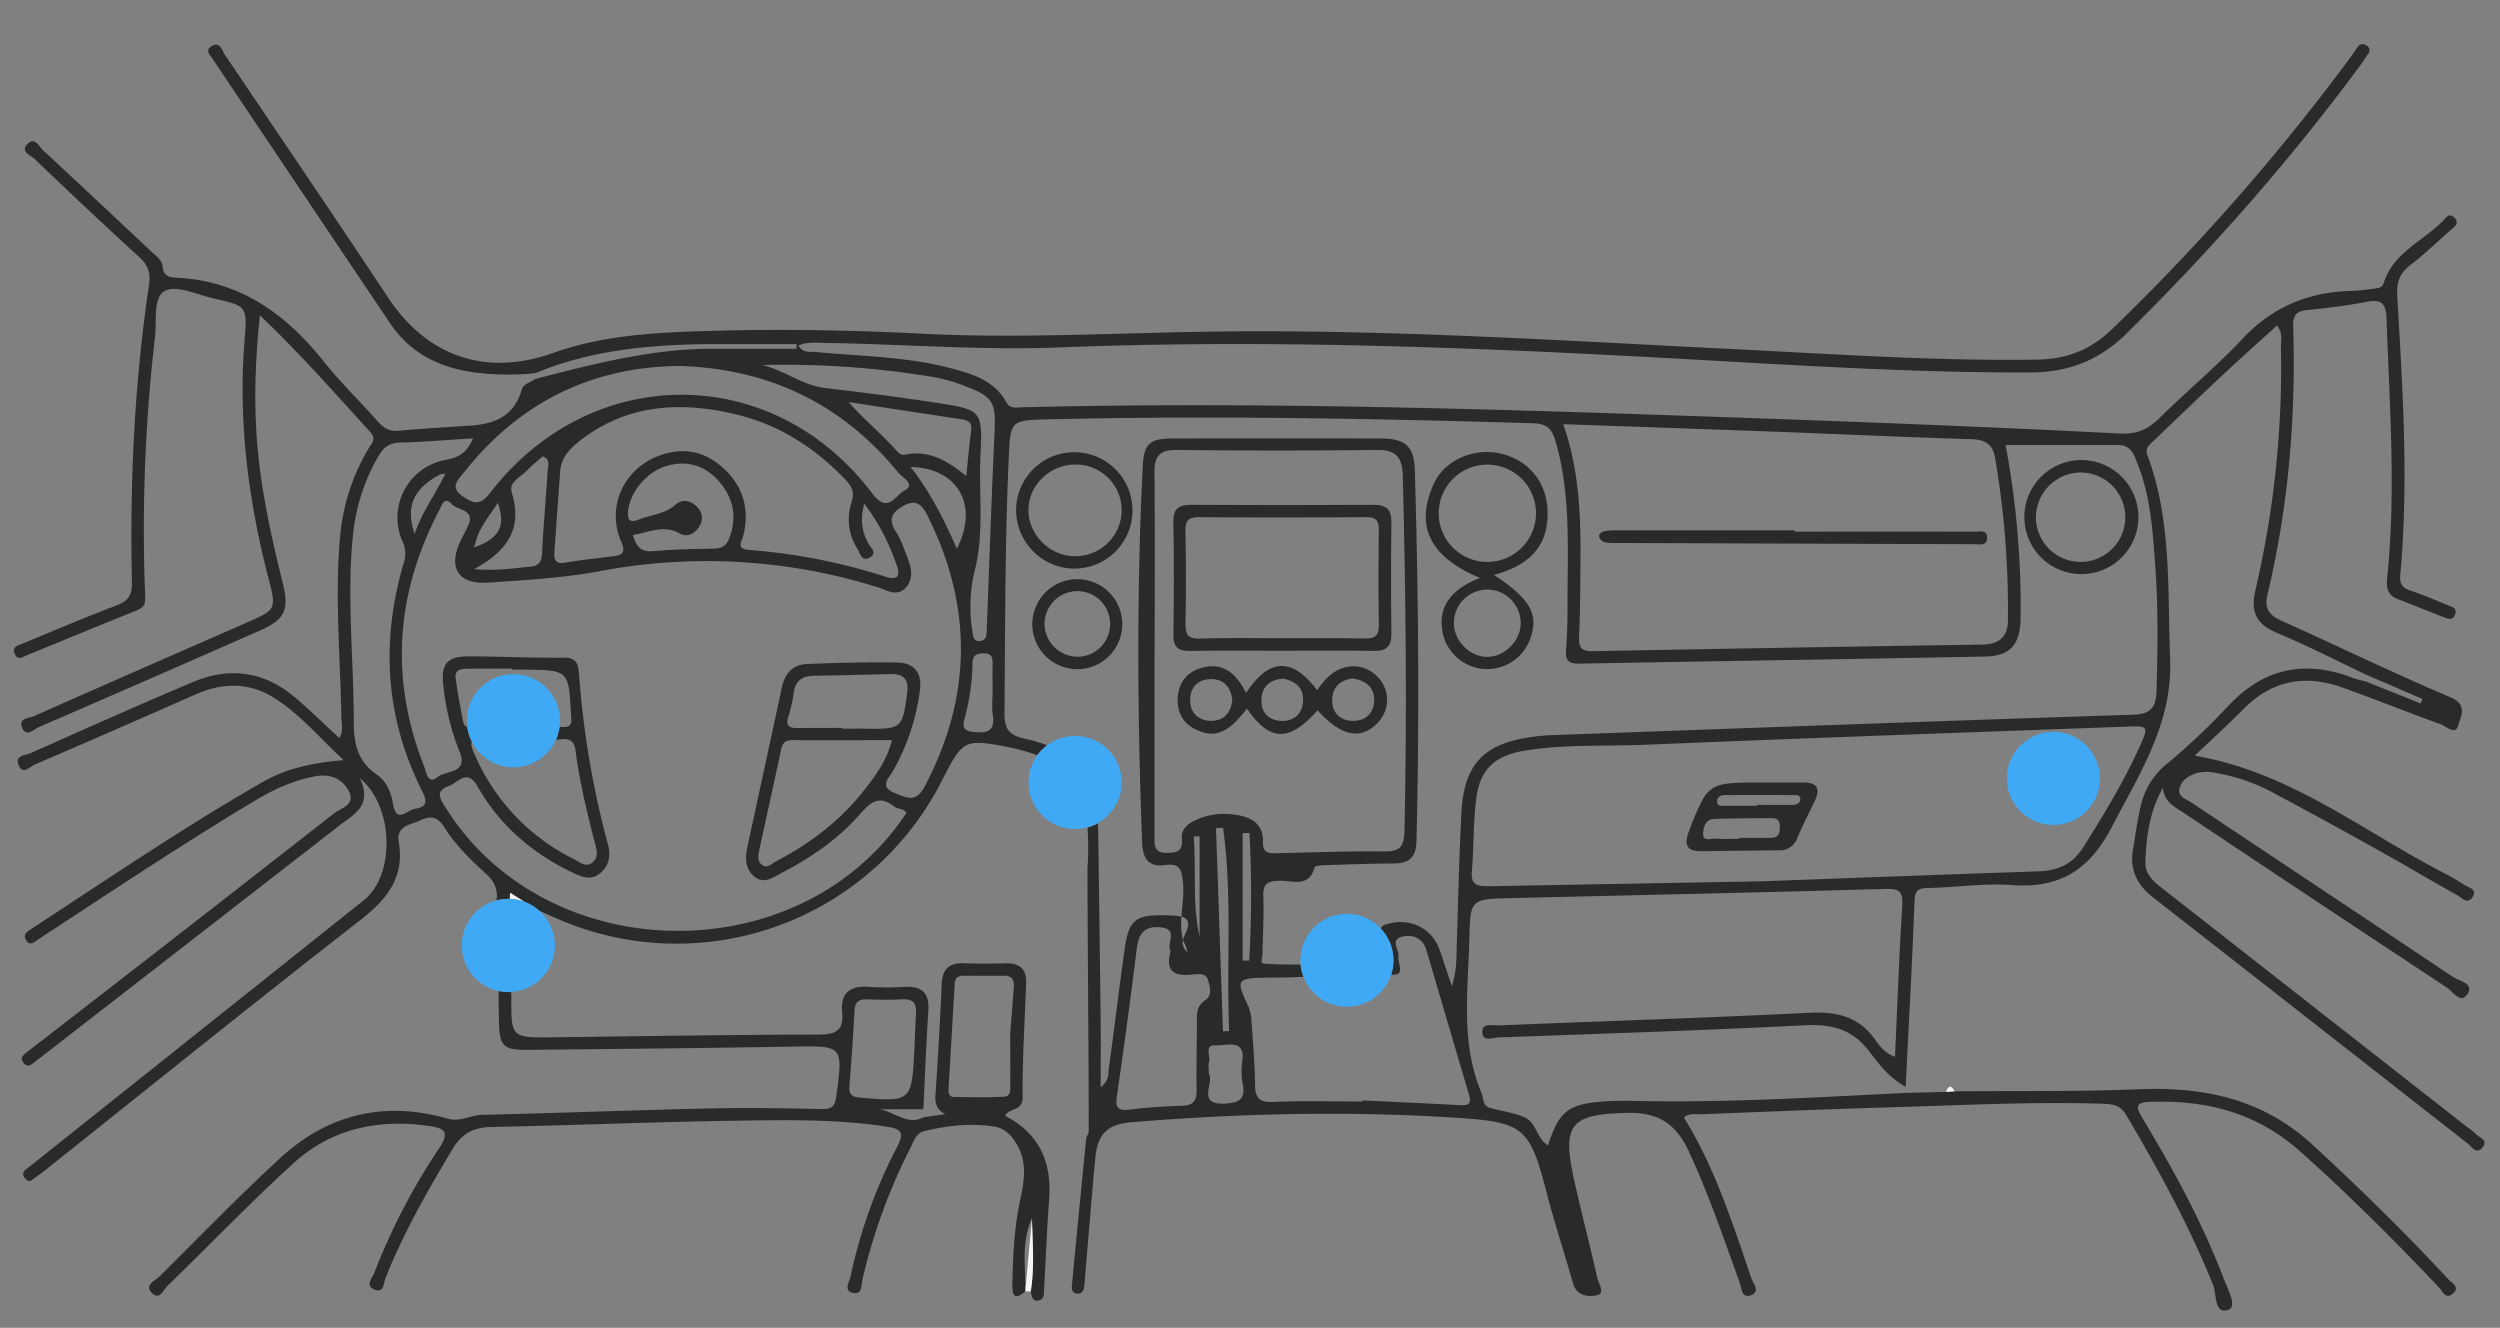 <svg xmlns="http://www.w3.org/2000/svg" viewBox="0 0 1000 531.11"><rect x="0" y="0" width="1000" height="531.11" fill="#808080" stroke="none"/><defs><style>.cls-1{fill:none;}.cls-2{fill:#292b2b;}.cls-3{fill:#f5f5f5;}.cls-4{fill:#3fa9f5;}</style></defs><g id="Lag_2" data-name="Lag 2"><path class="cls-1" d="M318.72,362.27a103.94,103.94,0,0,0,32.94-23.34A103.94,103.94,0,0,1,318.72,362.27Z"/><path class="cls-1" d="M188.83,296.85a1.29,1.29,0,0,0-.23.47,1.29,1.29,0,0,1,.23-.47Z"/><path class="cls-1" d="M283.23,371.71c-2.23.22-4.46.39-6.69.49C278.77,372.1,281,371.93,283.23,371.71Z"/><path class="cls-1" d="M303,368q-4.85,1.35-9.79,2.29Q298.13,369.34,303,368Z"/><path class="cls-1" d="M362.61,325.07h0c-1.79,2.74-3.71,5.34-5.71,7.84C358.9,330.41,360.82,327.81,362.61,325.07Z"/><path class="cls-1" d="M512.35,260.3c-6.05,0-12.11,0-18.16-.05,6.05,0,12.11.05,18.16.05,12.38,0,24.76-.17,37.14.07C537.11,260.13,524.73,260.3,512.35,260.3Z"/><path class="cls-1" d="M266.47,372.22c2.24.09,4.48.11,6.71.08C271,372.33,268.71,372.31,266.47,372.22Z"/><path class="cls-1" d="M318.72,362.27c-2,.92-4.11,1.77-6.2,2.57C314.61,364,316.68,363.19,318.72,362.27Z"/><path class="cls-1" d="M680.85,320.18a18.2,18.2,0,0,1,1.06-1.72A18.2,18.2,0,0,0,680.85,320.18Z"/><path class="cls-1" d="M705,313c5.38,0,10.76,0,16.14,0-5.38.06-10.76,0-16.14,0-14.36,0-19.26,0-23.05,5.48C685.7,313,690.6,313,705,313Z"/><path class="cls-2" d="M199.48,396.4c0,.55,0,1.11,0,1.69-.13,3.49.05,7,.11,10.49.17,9.76,1.71,11.47,11.21,11.37,35.29-.36,70.57-.69,105.85-1.3,20.73-.37,20.6-.6,17.87,19.86-.56,4.14-1.88,5.2-6,5.11-15.07-.35-30.16-.56-45.23-.23-30.16.68-60.3,1.83-90.46,2.54-4.71.11-8.66,3-14,1.47-25-7.13-47.6-1.77-66.62,15.73-16.63,15.29-32.42,31.51-48.42,47.47-1.7,1.69-6.34,3.4-2.91,6.7,3,2.87,4.55-1.46,6.17-3,16.81-16.29,33-33.23,50.32-49,15.2-13.85,33.91-17.82,54.14-14.92,5.89.84,8.73,2.08,4.2,8.84a254.26,254.26,0,0,0-26,49.95c-.79,2-3.91,5.22.3,6.74,3.6,1.3,3.41-2.69,4.15-4.56,7.16-18.07,16.77-34.83,26.69-51.47,3.72-6.24,8.27-8.95,15.59-9.09,33.12-.64,66.23-2.08,99.35-2.53,19.63-.27,39.33-.62,58.87,2.4,5.31.81,7.38,1.95,4.28,7.92a204,204,0,0,0-18.76,52.14c-.46,2.16-3.05,5.86,1.42,6.5,3.31.48,2.88-3.24,3.37-5.4a232.62,232.62,0,0,1,19.29-52.87c1.32-2.61,2.19-5.71,5.51-6.52,9.23-2.24,18.58-3.26,28-1.78,3.93.61,6.51,3.17,8.65,6.59,4.61,7.36,3.34,14.93,1.67,22.63-2.41,11.1-2.88,22.37-3.15,33.66-.1,4.06.5,7,5.16,3.07.3-9.41-1.82-19,2.65-29.21.34,10.51,1,19.88-.45,29.23.4,1.81.56,4.13,3.21,3.56,2.38-.5,2-2.83,2.13-4.65.68-11.78,1.1-23.58,2-35.34,1.23-15.09-3.79-26.74-17.59-33.87,1.54-3.29,7-1.6,7-7.36-.12-15.27.87-30.55,1.41-45.82.19-5.41-2.51-7.86-7.84-7.8-5.65.06-11.3.21-16.93-.05-6.12-.27-8.77,2.4-9,8.46q-1,22.11-2.5,44.18c-.24,3.53.5,6,3.93,7.72l-8.66,1.26c-6.27,3.36-11.49-2-17.36-3.19h17.25c.64-13.14,1.12-26.29,2-39.42.48-7-2.46-9.89-9.35-9.56a121.27,121.27,0,0,1-14.52,0c-7.55-.56-11.37,2.5-10.62,10.17.7,7.08-2.32,8.9-9.23,8.91-35.5.07-71,.66-106.51,1.1-16.61.2-16.69.22-16.57-16.3a16.59,16.59,0,0,0-.13-1.84c-.37,0-.74.06-1.12.06A18.37,18.37,0,0,1,199.48,396.4Zm204.61,16.92c0,6.7.08,13.4,0,20.09,0,2,.5,5.08-2.33,5.25-6.69.4-13.42.21-20.14.12-2.23,0-2.28-1.87-2.18-3.51.8-13.92,1.64-27.84,2.44-41.76.13-2.34,1.38-3.24,3.62-3.22,5.38,0,10.75.08,16.13,0,3.28,0,4,1.58,3.9,4.54M365.77,419.2c0,.54,0,1.07-.07,1.61-1,19.76-1.54,20.06-21.81,18.22-3.82-.35-4.34-1.83-4.09-5,.78-9.88,1.49-19.78,2-29.68.16-3.5,1.63-4.69,4.94-4.6,4.56.13,9.14.25,13.69,0s6.38,1.08,5.92,5.87"/><path class="cls-2" d="M990.25,453.51a22.93,22.93,0,0,0-3.16-2.51q-60.39-47.29-120.78-94.58c-3.86-3-8.25-6.05-8.13-11.39.22-10.28,1.68-20.43,7-30,.38,5.83,4.89,7.83,8.62,10.32q52.39,35,104.94,69.66c2.36,1.56,5.63,7,8.4,2.37,2.45-4.07-3.59-5-6-6.62-34.86-23.39-69.87-46.56-104.77-69.88-2-1.34-5.56-2.23-4.51-5.77.88-3,3.46-4.68,6.38-5.72a15.65,15.65,0,0,1,8-.22A75.35,75.35,0,0,1,909,316.94q21.36,11.42,42.5,23.23c10.57,5.9,21,12.1,31.54,18,1.81,1,4,3.94,6.09.45,1.76-3-1.53-3.45-3.06-4.47a102.27,102.27,0,0,0-9.08-5.24c-32.18-16.67-61.11-40.17-99.11-46.63,6.87-6.55,13.4-12.48,19.59-18.73,11.31-11.42,24.55-13.84,39.33-8.59,13.17,4.69,26.15,9.94,39.3,14.68,2.32.83,6.18,4.74,7.23.42.73-3,4.16-8.09-3.16-11.17-22.79-9.6-45-20.49-67.62-30.61-5-2.25-6.89-5-5.55-10.52,8.43-35.26,11.4-71.06,10.27-107.24-.12-3.89,1-6,5.14-6.43,8-.88,16.08-1.74,24-3.32,6.05-1.2,8,.44,8.2,6.66,1.17,34.64,3.87,69.27.23,103.92-.41,3.9.29,6.83,4.38,8.35,6,2.26,12,4.77,18,7.07,1.68.64,3.77,1.73,4.79-.88s-1.1-3.12-2.88-3.82c-5-2-9.93-4.19-15-5.84-3.54-1.15-4.36-3-4-6.56,3.39-37.09.92-74.13-1.23-111.16-.31-5.44.82-9.08,5.17-12.43,6-4.59,11.37-9.87,17.06-14.81,1.37-1.19,2.25-2.38.78-4-1-1.1-2.25-1.64-3.41-.32-8,9.08-21,13.44-25,26.2-.65,2-2.2,2.1-3.74,2.29a87.91,87.91,0,0,1-8.84.89c-17.19.4-31.69,6.19-43.73,19-10.48,11.16-22.35,21-33.28,31.76-4.74,4.67-9,6.7-16.41,6.31-54.87-2.84-109.78-4.88-164.69-6.79-91.25-3.19-182.51-5.93-273.84-3.71-2.28.06-4.84.84-6.42-2-5.12-9.18-14.44-11.62-23.56-13.94-17.32-4.4-35.21-4.44-52.88-6.18-2.11-.21-4.72.64-6.77-2.59,4-1.62,7.68-1,11.2-1,31,.47,61.89,3,92.88,1.8,81.65-3.28,163.16-.17,244.68,4.31,47.86,2.63,95.71,5.82,143.71,5.69,15.6,0,28-4.88,39-15.76,33.73-33.37,65.06-68.8,93.23-107,1.11-1.51,2.09-3.13,3.2-4.65a2.11,2.11,0,0,0-.67-3.38,2.35,2.35,0,0,0-3.51.58c-1.08,1.53-2.1,3.12-3.22,4.63a869,869,0,0,1-95.21,108.44c-8.45,8.11-18,11.8-29.73,12-41,.62-81.84-2.26-122.72-4.27-67.52-3.33-135-7.7-202.66-7-40.39.42-80.76,2.95-121.17.88-31.22-1.6-62.46-2-93.69-.79-18,.73-36.07,2.32-53.25,8.46-27,9.65-50.57,1.58-66.3-22.27C133.61,86.39,111.7,54.15,89.9,21.84c-1.16-1.72-1.77-5.33-5.15-3.46-3,1.66-.72,3.65.39,5.31q35.48,52.92,71,105.79C164.22,141.4,176,147.16,190.06,149a102.78,102.78,0,0,0,24.16.25C236,140.14,258.9,138,282.15,137.66h36.46l0,1.85h-36.5c-23.27.49-45.59,6.26-67.91,12.06-1.9,1.42-4.81,1.77-5.55,4.38-2.89,10.28-10.58,13.62-20.23,14.28s-19.36,1.17-29,2.08c-3.72.35-6-1.12-8.29-3.71-7.13-8.06-14.93-15.58-21.62-24C114.32,125.51,96,112.34,70.67,111.08c-2.54-.12-5.31-.45-5.59-4.34-.2-2.79-2.78-4.47-4.74-6.31C46,87,31.73,73.5,17.28,60.19,15.65,58.69,14,54.5,11,57.6s1.27,4.52,2.85,6C27.66,76.8,41.56,89.92,55.67,102.8c3.57,3.26,4.65,6.33,3.92,11.21-5.85,39.45-7.71,79.17-6.82,119,.11,5.28-1.66,7.46-6.35,9.24C33.85,247,21.48,252.31,9.05,257.43c-1.9.78-4.63,1.38-3,4.39,1.31,2.4,3.2.9,4.88.21,14.44-5.92,28.85-11.87,43.33-17.69,2.74-1.11,4-2.05,3.82-5.69A667.15,667.15,0,0,1,62,134.81c.75-6.49-.87-15.94,4-18.46,4.69-2.42,12.8,1.52,19.34,3,13.39,3,13.59,3.08,12.5,16.49-2.68,32.82,1.56,64.89,9.83,96.59,2.84,10.88,2.39,11.62-7.47,15.94-28.81,12.64-57.65,25.21-86.41,38-2,.9-6.58.77-4.92,4.75s4.64.6,6.67-.28q44.06-19.08,88-38.43c10.45-4.59,12.3-8.23,9.47-19.56-4-16.18-7.66-32.44-9.5-49-2.08-18.66-1.7-37.29.45-57.75,16.44,15.74,30.22,31.42,44.27,46.85,2.39,2.62.41,4.4-.76,6.37A83.15,83.15,0,0,0,136,215c-2.11,23.93.13,47.82.54,71.72,0,2.7,1,5.65-.85,8.45-5.9-5.45-11.31-10.69-17-15.64-12.34-10.76-26.38-13.08-41.36-6.77-21.81,9.17-43.41,18.85-65,28.46-2.08.93-6.48.84-4.92,4.75,1.67,4.18,4.63.66,6.62-.2q32.25-13.86,64.35-28.07c10.27-4.53,20.66-4.82,30.28.87,10.68,6.33,18.61,16,28.8,25.51-12.56,1-23,3.34-32.43,8.75-31.53,18.08-61.57,38.53-92,58.41-.45.29-.87.63-1.33.9-1.64,1-2.31,2.25-1.24,4,1.18,1.93,2.56,1.23,4,.23,2.88-2,5.82-3.88,8.74-5.8,26.1-17.13,52.15-34.33,78.92-50.4,7.44-4.46,15.28-8,23.83-9.63,5.89-1.12,11.1.78,13.68,6.16s-3.41,6.59-6.11,8.71Q74.45,371.67,15,417.58c-1.48,1.15-3,2.3-4.46,3.46S8,423.23,9.32,425s2.63,1.43,4.08.17c1-.88,2.14-1.63,3.2-2.46q59.65-46.28,119.28-92.58c5.62-4.38,13.21-7.82,8.08-18.85,13.91,11.63,13.9,39,1.69,48.7Q80.31,412.11,14.93,464.16c-1.48,1.17-2.93,2.37-4.43,3.51-1.26,1-1.66,2.06-.68,3.4.87,1.18,1.9,1.85,3.33.73,1.7-1.33,3.46-2.56,5.15-3.9,41.91-33.36,83.62-67,125.86-99.9,10.64-8.29,17.71-17,15.35-31.1-1.12-6.63,4.67-6.93,8.52-8.72,3.57-1.67,6.69-2,9.45,2.39,4.56,7.32,10.77,13.38,17.19,19.17,3.32,3,4.59,6.77,3.9,10.42a18.85,18.85,0,0,1,4.72-.62l.67,0a11.36,11.36,0,0,1,.13-2.46l5.58,3.57a18.8,18.8,0,0,1,6.05,3.64l6.17,2.75a119,119,0,0,0,154.66-54.38c8.81-17.22,9-17.3,28.35-13.49.53.11,1,.27,1.57.4a63.92,63.92,0,0,1,8.42,2.54,18.83,18.83,0,0,1,3.91-4,55.09,55.09,0,0,0-8.72-2.6c-6.66-1.42-8.34-3.93-8.28-10.53.3-33.87.17-67.75,1.69-101.6.68-15.32.71-15.28,16-15.64,64.65-1.55,129.28-.34,193.9,1.57,5.49.16,7.41,2.39,8.79,7.08,6.27,21.31,4.76,43.16,4.85,64.9,0,6.18-.16,12.37-.61,18.53-.3,4.07.69,5.72,5.22,5.64,54.13-1,108.27-1.79,162.4-2.84,10.14-.2,14.09-4.77,14.2-15.6a349.89,349.89,0,0,0-6-69c15,0,30,0,45.06,0,5.33,0,6.45,4.3,7.88,7.92,5.09,13,5.93,26.72,6.92,40.38,1.2,16.64,1,33.31.5,50-.17,6.54-2.16,9.32-9.4,9.56-77.81,2.52-155.6,5.4-233.4,8.21a70.48,70.48,0,0,0-7.23.71c-19,2.63-27,10.93-28,30.19-.93,17.72-1.32,35.46-1.87,53.2-.16,5.27,0,10.55-2,16.23-1.63-4.87-3.17-9.77-4.9-14.61-3.23-9-12.52-13-21.58-10a2.94,2.94,0,0,0-1.94,1.64A18.51,18.51,0,0,1,556.47,390c.45-.06.9-.14,1.39-.16,4.09-.2,1.1-4.76,1.51-7.34s-3.65-6.78,1.69-7.88c4.21-.86,8.09.61,9.5,5.41,5.7,19.3,11.33,38.62,17.07,57.91,1.26,4.23-1,4.27-4.09,4.1-12.89-.71-25.79-1.27-38.68-1.89,0,.15,0,.31,0,.46-11.84,0-23.69-.4-35.5.17-6,.28-7.3-1.87-7.36-7.21-.08-8.32-.81-16.62-1.41-24.93a17.42,17.42,0,0,0-1.28-6.2c-5-10.35-4.57-11.16,6.45-11.36,4.3-.08,8.61,0,12.9-.25,1-.06,1.86-.07,2.74,0a18.41,18.41,0,0,1-1.15-5c-4.93,0-9.88,0-14.78-.42-1.5-.13-.49-2.31-.48-3.54.12-7.79.66-15.6.34-23.37-.22-5.32,2.05-6.12,6.65-6.19,5-.08,11.64,2.85,13.88-5.38.2-.74,3.46-.83,5.31-.9,8.89-.29,17.77-.57,26.66-.65,6-.05,8.61-2.66,8.76-8.84,1.21-49.47.79-98.93-.65-148.38-.28-9.61-3.73-12.74-13.67-12.76q-41.62-.1-83.25,0c-9.28,0-11.48,2.18-11.93,11.26-2.47,50-2.13,100-.26,150,.25,6.68,2.38,10.38,9.54,9.34,5.59-.81,6.29,2,6.81,6.84.48,4.56-.28,9.18-.59,13.78,2.61.7,3.79,2.51,1.27,7.53a7.87,7.87,0,0,0-.67,2,18.89,18.89,0,0,0,1.86,4.67,4.39,4.39,0,0,1-1.86-4.67,29.63,29.63,0,0,1-.6-9.48,24,24,0,0,0-5.12-.51c-13.58-.43-16,1.39-17.8,14.75-2.14,15.44-4,30.91-6.14,46.36-.31,2.24.24,4.85-3.26,7.66,0-9.48.08-17.84,0-26.19q-.44-38.29-1-76.61c0-.94-.06-1.84-.11-2.74a18.44,18.44,0,0,1-4.15,1.69,122,122,0,0,1,0,16.14c0,31,.52,76.12.46,105.33,0,1-.93,2-1,3q-2.91,29.26-5.71,58.54c-.16,1.7.15,3.35,2.38,3.36,1.62,0,2.32-1.19,2.51-2.62.24-1.86.33-3.75.5-5.62,1.3-15.27,2.53-30.54,3.95-45.8.92-10,4.92-13.74,14.75-14.54,43.29-3.52,86.61-4.55,130-1.74,26.69,1.74,29.08,3.91,35.78,29.84,3.17,12.23,7.14,24.24,10.59,36.4,1.45,5.1,6.19,5.41,9.35,4.78,3.77-.74.91-4.54.4-6.8-3-13.37-6.52-26.64-9.45-40-4.79-21.87-1-25.73,21.51-26.19,12.12-.24,19.3,4.23,24.4,15.21,8,17.14,14,34.93,20.43,52.61.8,2.19.67,6.54,4.55,5.12s.85-4.7.12-6.84c-7.54-22-14.55-44.31-27-64.27,2.38-1.87,4.6-1.18,6.63-1.26,25.57-1,51.14-2.08,76.72-2.82,28-.81,56-2.3,84-1.41,3.83.12,7.16.36,9.54,4.41,13,22,25.28,44.37,34.85,68.15,1.48,3.67.28,11.6,5.85,9.95,4-1.19.08-8-1.41-12-8.62-22.69-20.19-43.95-32.7-64.68-3.25-5.38-2.28-6.43,3.68-6.61,22.39-.66,42.32,4.58,59.56,20,19.3,17.25,37.56,35.47,55.33,54.23,1.4,1.49,2.66,5.09,5.61,2.49s-.46-4.23-1.85-5.73C962,493,943.93,475.4,925.35,458.19c-20.15-18.67-43.73-23.57-70.07-22.49-24.43,1-48.93.6-73.4.82l-3.46.25-16.13.39c-36,1.78-72,4-108.09,3.21-4.3-.1-8.62-.07-12.91.24-14,1-17.72,3.95-22.09,17.53-4.64-2.64-4.44-9.14-9.51-11.29-4.53-1.92-9.36-2.4-14-3.8-2.65-.8-2.29-4-3.19-6.13-8.32-19.91-5.25-40.7-4.76-61.28.38-15.93.45-16,16.28-16.38,50.08-1.21,100.16-2.25,150.23-3.69,6-.18,7,1.5,6.63,7.05-1.25,19.79-1.94,39.61-2.87,60.07-4-1.41-6-4.06-7.72-6.5-6.54-9.52-15.44-11.63-26.54-11.08-41.42,2.05-82.88,3.36-124.32,5.05-2.39.1-6.53-1.21-6.49,2.61,0,4.09,4.15,2.29,6.44,2.21,40.91-1.48,81.83-2.82,122.71-4.87,10.82-.54,19.08,1.67,25.81,10.69,3.91,5.25,8.28,10.61,14.36,13.9,1.23-24.67,2.62-49.35,3.55-74,.16-4.19,1-5.43,5.23-5.5,11.29-.2,22.67-2,33.85-1.16,19.08,1.46,31.07-6.36,39.76-23.09,11.13-21.44,24.45-41.61,23.41-67.4-1.1-27.33.75-54.91-9-81.21-1.2-3.23.72-4.41,2.38-6,9.12-8.74,18.22-17.51,27.44-26.14,7.17-6.71,14.5-13.25,21.91-20,2.51,3.22,1.54,6,1.58,8.51a392.35,392.35,0,0,1-10.23,97.5c-2,8.57.4,13.51,8.65,16.95,12.13,5.06,23.84,11.11,35.72,16.74l22.5,9.69c-.24.59-.49,1.19-.73,1.79l-21.76-8.72c-1.8-.5-3.66-.84-5.39-1.51-18.82-7.23-35.21-4.08-49.37,10.73a262.56,262.56,0,0,1-24.58,23.31,30.09,30.09,0,0,0-10.9,17.27c-1.35,5.74-2.12,11.62-3.11,17.45-1.34,8,1.69,14.06,8,19q63,49.23,125.92,98.51c1.64,1.28,3.5,4.57,5.95,1.54S991.64,455.06,990.25,453.51ZM271.83,146.38c35.81,1.1,65.15,15.22,87.7,42.92,1.43,1.76,7.13,4.57,2.09,7-3.22,1.59-6.42,9.46-12.63,1.2-39.61-52.64-112.38-52.78-152.81-.52-3.77,4.87-6.09,4.92-10.82,1.74-5.6-3.78-2.38-6.48.1-9.61C207.49,161.24,236.2,146.75,271.83,146.38Zm90.26,35.48c-1.88.4-2.94-1-4-2.18-5.74-6.35-12.33-11.78-18.7-18.87,15.08,2.31,30.16,4.65,45.25,6.89,2.9.44,4.26,1.53,3.81,4.72-.79,5.73-1.25,11.5-1.93,18C379.1,184.41,371.66,179.85,362.09,181.86Zm20.65,37.57c-5.26-11.82-10.62-22.63-18.51-32.64C383.08,187.17,391.7,202.06,382.74,219.43ZM288.48,186.5c-7.59-6.52-16.46-7.65-25.7-3.89-13.59,5.52-20.14,20.48-14.39,33.83,1.89,4.4,1,5.59-3.18,6.09-6.4.76-12.81,1.48-19.17,2.53-4.09.68-4.51-1.35-4.27-4.53.81-10.7,1.5-21.41,2.33-32.12.49-6.28,5-10,9.49-13.35,18.62-13.63,39.42-14.43,60.86-9.29,17.18,4.12,31.55,13.32,43.71,26.08,2.61,2.74,3.79,5.05,2.44,9.16A21.68,21.68,0,0,0,343,219.6c1.09,1.76,1.72,5.39,5.06,3.34,2.81-1.72.43-3.62-.58-5.38-2.65-4.58-3.51-9.43-1.8-16.1,6.36,8.3,10,16.28,13,24.57,1.7,4.63.12,6.11-4.45,4.67A234.81,234.81,0,0,0,299.78,220c-5.71-.4-3-3.5-2.4-5.94C300,203.06,296.93,193.75,288.48,186.5Zm-9.58,16.34c-2.57-2.65-5.88-3.45-8.67-1-4.31,3.83-9.84,4.07-14.76,6-3.86,1.53-4.62-.18-4.19-3.76.91-7.54,7.69-15.62,15.71-17.81,8.36-2.28,15.54.17,21,6.74,5.57,6.72,6.93,14.33,3.57,22.63-1.19,2.93-3.14,3.78-6.21,3.82-8.07.11-16.15.31-24.18,1-4.91.42-6.75-2-8-6.52,6.34-.82,12.08-4.26,18.62-.59,3.18,1.79,6.39.11,8.14-3.13A6,6,0,0,0,278.9,202.84ZM190,218a22.89,22.89,0,0,1,2.46-6.67c1.87-3.45,4.38-6.63,6.66-10.2,3.22,9.13.71,13.91-8.42,17.44l-1.3.34.6-.91Zm14.7-21.13c-1.29-4.1,3.65-6.06,6.1-8.69a79.18,79.18,0,0,1,6.33-5.63c3,1.18,2.15,3.32,2,5-.73,11.22-1.74,22.43-2.31,33.65-.18,3.59-1.17,5.16-5,5.51-6.83.61-13.61,1.73-22.2.93C203.16,220.39,209.17,211.18,204.65,196.89ZM165.81,323.56c-3.05.46-7.22,6.19-8.59-2-.75-4.48-2.56-9.06-6.52-11.74-7.58-5.14-9.19-12.26-9.18-20.87,0-25.51-3-51-.16-76.53a78.18,78.18,0,0,1,9.82-29.63c2-3.57,4.32-5.63,8.75-5.75,9.4-.25,18.78-1.05,29.3-1.7-2.56,5.86-5.9,7.73-10.9,8.59A23.51,23.51,0,0,0,161,216.63a11,11,0,0,1,.54,8.37c-9.31,31.46-7.49,62.14,7.4,91.61C171.25,321.14,170.31,322.89,165.81,323.56Zm11.56-132.63c-2.22,4.58-5,8.85-7.51,13.54a61.26,61.26,0,0,0-4,9.05c-3.82-11.07-.33-18.29,10.42-23.86l1.92-.21c-.28.49-.55,1-.82,1.48Zm192.37,123.9c-3.53,6.67-7.68,4-12,2.28-6.19-2.47-2.14-5.92-.48-8.85a88.26,88.26,0,0,0,10.69-31.87c1-7.18-2.15-11.23-9-11.37-12.1-.26-24.22.1-36.32.59-5.49.23-8.67,3.8-9.83,9.13q-6.88,31.89-13.8,63.78c-.94,4.38-1.08,8.77,2.6,12,4,3.43,7.61.4,11.1-1.39,11.82-6.09,22.68-13.6,31.43-23.63,4.17-4.78,7.73-7.56,13.59-2.86a2.85,2.85,0,0,0,.55.35c1.38.67,3.32.54,4.32,2.13h0c-1.79,2.74-3.71,5.34-5.71,7.84q-2.52,3.13-5.24,6a103.94,103.94,0,0,1-32.94,23.34c-2,.92-4.11,1.77-6.2,2.57q-4.69,1.79-9.55,3.14t-9.79,2.29q-4.94.93-9.95,1.44c-2.23.22-4.46.39-6.69.49-1.12,0-2.24.08-3.36.1-2.23,0-4.47,0-6.71-.08-34.64-1.39-68.66-17.89-88.28-49.32-2.23-3.58-4.22-6.53,1.42-8.55,3.87-1.4,7.22-7.21,11.55.38,8.76,15.35,21.71,26.52,37.67,34.17,3.73,1.78,7.52,3.52,11.29.34s4.23-7.42,3-11.8a362.7,362.7,0,0,1-11.52-68.22c-.3-3.93-1.24-6.26-6.17-6.19-12.65.17-25.3-.5-38-.52-8.55,0-11.06,3-10.09,11.52a98.25,98.25,0,0,0,6.47,26.54c3.73,9-5.49,7.43-8.75,10.19-4,3.36-4.52-2.05-5.35-4.16-13.89-35.11-11.41-69.35,6.07-102.63.94-1.77,2-5.75,4.91-2.39,2.35,2.7,9.59,2,6.58,8.68-1,2.2-2.23,4.29-3.23,6.49-4.78,10.44-.62,17,11,16.27,15-1,30.2-1.85,45-4.6A228.86,228.86,0,0,1,351,234.88c3.61,1.11,7.73,4.05,11.27.21s2.12-8.57.38-12.91c-1.3-3.23-2.38-6.66-4.29-9.52-3.28-4.92-1.45-7.83,3-10.33,4.68-2.65,7.28-.77,9.48,3.6C389.18,242.44,388.91,278.63,369.74,314.83Zm-50.51-23.6c-3.31,0-5.16-.64-3.89-4.57a52.88,52.88,0,0,0,2.1-9.37c.63-4.89,3.35-6.9,8.1-7,10.18-.15,20.35-.39,30.52-.66,5.54-.14,7.54,2.12,6.78,7.84-1.82,13.68-2.25,14.25-16.3,14-3.21-.05-6.42,0-9.63,0v-.33C331,291.2,325.12,291.13,319.23,291.23Zm-2.42,4.83c13.12.05,26.23,0,40,0-2.23,8.4-6.56,14.17-11,19.83-9.57,12.27-21.68,21.52-35.44,28.66-1.68.87-3.46,3.09-5.72,1.27-1.67-1.36-1.44-3.44-1.05-5.26,2.93-13.64,6-27.24,8.87-40.89C313.09,297.1,314.22,296.05,316.81,296.06ZM209.65,267.84c17.87.2,17.85.2,18.76,18.15.12,2.48.75,4.93-3.17,4.82-.52,0-1,0-1.42-.08a18.71,18.71,0,0,1-1.44,5.12c.74,0,1.48-.07,2.23-.15,3.7-.36,5.18,1.13,5.65,4.85,1.56,12.22,4.52,24.17,7.55,36.1.72,2.84,1.92,6-.74,8.28s-5.11-.08-7.39-1.22A83.53,83.53,0,0,1,190,302.11l-.44-1c-.8-1.86-1.17-3.05-1-3.8a1.29,1.29,0,0,1,.23-.47,18.46,18.46,0,0,1-1.89-6,2.62,2.62,0,0,1-1.64-2.17c-1.13-5.78-2.24-11.57-3-17.4-.47-3.45,2.3-3.76,4.82-3.79,5.91-.06,11.82,0,17.73,0v.36C206.43,267.84,208,267.82,209.65,267.84Zm179.68,24.94c-3.81-.42-4.44-1.84-3.56-5.11A88.83,88.83,0,0,0,389,265.51c0-3.14,1.22-4.09,4.27-4.18,3.56-.11,3.83,1.8,3.76,4.48-.1,3.75,0,7.49,0,11.23,0,2.21-.21,4.45-.13,6.64a19.84,19.84,0,0,0,.2,2.18C398.09,292.44,395,293.42,389.33,292.78Zm8.5-120.31c-1.13,24.68-2,49.38-2.93,74.07-.08,2.14-.13,4.29-.23,6.44-.08,1.72-.58,3.19-2.62,3.4-2.79.28-2.73-1.73-3.05-3.64a61.34,61.34,0,0,1,1.1-25.36c3.55-14.6,1.39-29.89,2.08-44.87.85-18.37.78-18.57-18-21.46-14.62-2.24-29.29-4.1-44-5.83-9.22-1.08-16.45-7.13-25.28-9.2A362,362,0,0,1,374,150.93a65,65,0,0,1,12.35,3.64C397.27,158.78,398.35,161,397.83,172.47ZM803.17,248.2c-.1,6.63-3.58,9.53-10.21,9.63Q715,259,637.11,260.47c-5,.1-5.65-1.86-5.46-6.18.46-10.46.46-20.94.54-31.42.12-17.74-.66-35.38-6.9-53.19,29.16,1,57.1,2,85,3,26.09,1,52.18,2.2,78.28,3,5.58.17,8.57,2.13,9.48,7.52A360.24,360.24,0,0,1,803.17,248.2Zm-303.49,136-2.61,0v-51l2.7,0A456.08,456.08,0,0,1,499.68,384.18Zm-26.94-48.66c.47,5.11-2.1,5.61-6.22,5.6-5,0-4.72-3.23-4.72-6.51V260.5h.07c0-23.9.14-47.8-.08-71.69-.06-6.57,2.28-8.9,9-8.82q40,.44,79.94,0c7.9-.1,10.2,3.09,10.38,10.48,1.2,47.27,1.71,94.53.67,141.81-.13,6.16-1.62,8.39-8.09,8.3-14.25-.2-28.52.41-42.78.71-3.12.07-5.85.16-5.71-4.43.23-7.58-5.1-10.24-11.42-11a27.53,27.53,0,0,0-15,1.93C475.36,329.32,472.37,331.5,472.74,335.52Zm18.92,76.9-2.47.08q-1.4-40.67-2.78-81.32l2.81-.09C493,358.12,490.5,385.32,491.66,412.42ZM479.84,334.5v40.35c-2.95-13.3-1.32-26.83-2.35-40.24ZM482,400.16c-3.32,2.15-3.23,5.25-3.24,8.51,0,9.14-.29,18.29-.12,27.42.08,4.49-1.58,6.14-6.09,6.24-7,.16-14,.71-20.94,1.53-4.62.56-5.46-1.07-4.86-5.3,2.78-19.42,5.47-38.85,7.85-58.32.72-5.87,2.31-9.81,9.2-9.35,8.11.54,2.46,6.64,4.47,9.61-2.35,8.13,1.61,10.1,8.68,9.33,2.29-.24,5.51-.68,6.26,2.2C483.9,394.63,485.18,398.1,482,400.16Zm8.41,41.26c-12.31.85-4.44-8.5-6.87-11.89,0-2-.33-3.42.06-4.63.78-2.37-2.17-7.11,2.74-6.75,4.18.31,12.23-3.19,10.48,7a26.81,26.81,0,0,0,.34,8.74C498.12,439.49,495.92,441,490.42,441.42Zm104.67-86.93c-5,0-6.74-1.06-6.32-6.17.8-9.63.54-19.37,1.74-28.94,1.44-11.45,7.28-17,18.75-19,16-2.79,32.24-1.78,48.37-2.45,64.32-2.68,128.66-4.91,193-7.27,8.82-.32,8.9-.19,5.28,7.89-6.28,14-14.25,27.08-22.42,40.08-4.39,7-10.15,9.62-17.89,9.89q-55.32,1.92-110.63,4"/><path class="cls-3" d="M410.12,516.58l2.2,0c1.49-9.35.79-18.72.45-29.23"/><path class="cls-3" d="M204.09,357.11a11.36,11.36,0,0,0-.13,2.46,18.62,18.62,0,0,1,5.71,1.11Z"/><path class="cls-3" d="M778.42,436.77l3.46-.25Q779.87,432.68,778.42,436.77Z"/><path class="cls-3" d="M475,380.65a18.89,18.89,0,0,1-1.86-4.67"/><path class="cls-2" d="M592.05,231.19c-11.46,4.29-16.38,11.23-15.26,20.23a18.23,18.23,0,0,0,35.37,3.88c3.39-9.62-.11-15.85-14.58-25.33,14.92-4.09,21.58-12,21.46-24.92-.1-11.66-7.08-20.66-18.23-23.5-10.64-2.7-22.85,2.1-27.35,12.08C565,212.44,574.34,223.82,592.05,231.19Zm16.22,18c.11,7-6.33,13.52-13.35,13.56s-13.46-6.53-13.35-13.56a13.35,13.35,0,0,1,26.7,0Zm-13.5-63.34a19.46,19.46,0,1,1,.34,38.92,19.46,19.46,0,1,1-.34-38.92Z"/><path class="cls-2" d="M429.94,227.44a23.28,23.28,0,1,0-23.5-23.68A23.45,23.45,0,0,0,429.94,227.44Zm.3-41.62a18.32,18.32,0,0,1,18.44,18.43,18.55,18.55,0,0,1-18.74,18.24c-10.06-.06-18.61-8.59-18.56-18.53S420,185.78,430.24,185.82Z"/><path class="cls-2" d="M832.58,229.65a22.81,22.81,0,0,0-.06-45.62,22.81,22.81,0,1,0,.06,45.62ZM832.1,189a17.88,17.88,0,1,1-17.74,18.15A18.06,18.06,0,0,1,832.1,189Z"/><path class="cls-2" d="M448.91,249.13a18,18,0,1,0-18.18,18.54A18,18,0,0,0,448.91,249.13Zm-31.09.22a13.12,13.12,0,1,1,13.32,13.35A13.28,13.28,0,0,1,417.82,249.35Z"/><path class="cls-2" d="M789.65,212.68q-35.88-.09-71.76,0v-.54h-71a25.65,25.65,0,0,0-4.81.29c-1.3.25-2.77,1-2.33,2.6a3.38,3.38,0,0,0,2.22,1.88,22.59,22.59,0,0,0,4.81.28q71.37.27,142.73.49c2.2,0,5.57.88,5.33-2.85C794.68,211.73,791.61,212.68,789.65,212.68Z"/><path class="cls-2" d="M721.1,313c-5.38.06-10.76,0-16.14,0-14.36,0-19.26,0-23.05,5.48a18.2,18.2,0,0,0-1.06,1.72,106,106,0,0,0-5.21,12.14c-2.18,5.57-1,8.24,5.18,8.15q15.33-.23,30.67-.35a7.39,7.39,0,0,0,7.46-5c2.1-4.94,4.53-9.74,6.88-14.58C728.28,315.52,727,312.9,721.1,313Zm-12.57,22.16c-4.27,0-8.53,0-12.8,0v.36c-3.2,0-6.41.17-9.6-.07-1.79-.13-5,1.37-4.87-2.05.09-2.45.92-5.69,4.37-5.82,7.73-.27,15.46-.25,23.2-.31,2.38,0,3.17,1.34,3.12,3.6C711.91,333.25,711.43,335.11,708.53,335.13Zm8.76-13.21c-4.81.07-9.63,0-14.44,0v.36c-4.28,0-8.56,0-12.84,0-1.24,0-3,.32-3.14-1.51-.17-2,1.36-2.75,3.1-2.76q13.65-.09,27.29,0c1.21,0,2.94-.27,2.85,1.71C720,321.27,718.69,321.9,717.29,321.92Z"/><path class="cls-2" d="M494.19,260.25c6.05,0,12.11.05,18.16.05,12.38,0,24.76-.17,37.14.07,5.29.11,7.14-2,7.07-7.12q-.27-22.16,0-44.32c.06-5.26-2.13-7.05-7.26-7q-36.33.22-72.66,0c-5,0-7.38,1.31-7.29,6.8q.38,22.56,0,45.12c-.07,5,1.85,6.61,6.66,6.53C482.08,260.26,488.13,260.24,494.19,260.25Zm-20-10.78c.26-12.33.22-24.68,0-37-.07-4,.94-5.65,5.35-5.61,22.31.2,44.62.16,66.94,0,3.91,0,5.1,1.37,5.05,5.15-.17,12.61-.21,25.22,0,37.83.07,4.19-1.25,5.63-5.49,5.55-2.82-.06-5.64-.09-8.47-.11-8.46,0-16.93,0-25.4,0-8.07,0-16.14-.12-24.2,0-2.69,0-5.38.07-8.06.16C475.26,255.57,474.12,253.9,474.21,249.47Z"/><path class="cls-2" d="M498.74,283.41c9.2,13.33,16.87,13.53,28.27.73,9.55,10.46,17.35,12.05,24.13,4.92A13.13,13.13,0,0,0,550,269.77a13,13,0,0,0-9.68-3.2c-6.27.52-10.09,4.72-13.47,9.5-10-13.21-19.17-12.92-28.41,1.09-3.72-7.33-8.87-12.47-17.67-10.05-6,1.66-9.48,6-9.7,12.36s2.89,10.75,8.78,13C486.72,295.12,491.9,292.56,498.74,283.41Zm42.29-12c5.3.78,8.57,3.41,8.64,8.38.08,5.41-3.38,8.66-8.62,8.55s-8.49-3.52-8.16-8.94C533.2,274.36,536.64,272,541,271.37Zm-27.69.07c4.88,1,8.25,3.64,7.86,9.18-.36,5.12-3.86,7.87-8.6,7.71-5.25-.17-8.42-3.59-8-9C504.94,274.32,508.18,271.81,513.34,271.44ZM476.07,280c0-5,3-8.16,7.95-8.34,5.36-.2,8.28,3,8.89,8.25-.5,5.48-3.64,8.59-8.88,8.41C479.2,288.12,476,285,476.07,280Z"/><path class="cls-4" d="M205.37,269.67a18.63,18.63,0,0,0-18.63,18.62,18,18,0,0,0,.2,2.56,18.46,18.46,0,0,0,1.89,6h0a18.61,18.61,0,0,0,35-6.12,19.6,19.6,0,0,0,.17-2.44A18.62,18.62,0,0,0,205.37,269.67Z"/><path class="cls-4" d="M204,359.57l-.67,0a18.85,18.85,0,0,0-4.72.62,18.62,18.62,0,0,0,.91,36.24,18.37,18.37,0,0,0,3.81.39c.38,0,.75,0,1.12-.06a18.59,18.59,0,0,0,11.31-32.41A18.51,18.51,0,0,0,204,359.57Z"/><path class="cls-4" d="M448.66,313a18.61,18.61,0,0,0-29.86-14.84,18.83,18.83,0,0,0-3.91,4A18.6,18.6,0,0,0,430,331.59a18.7,18.7,0,0,0,4.94-.68A18.57,18.57,0,0,0,448.66,313Z"/><path class="cls-4" d="M538.78,365.55a18.63,18.63,0,0,0-18.63,18.63c0,.53,0,1,.08,1.56a18.41,18.41,0,0,0,1.15,5,18.6,18.6,0,1,0,17.4-25.23Z"/><circle class="cls-4" cx="821.35" cy="311.36" r="18.63"/></g></svg>